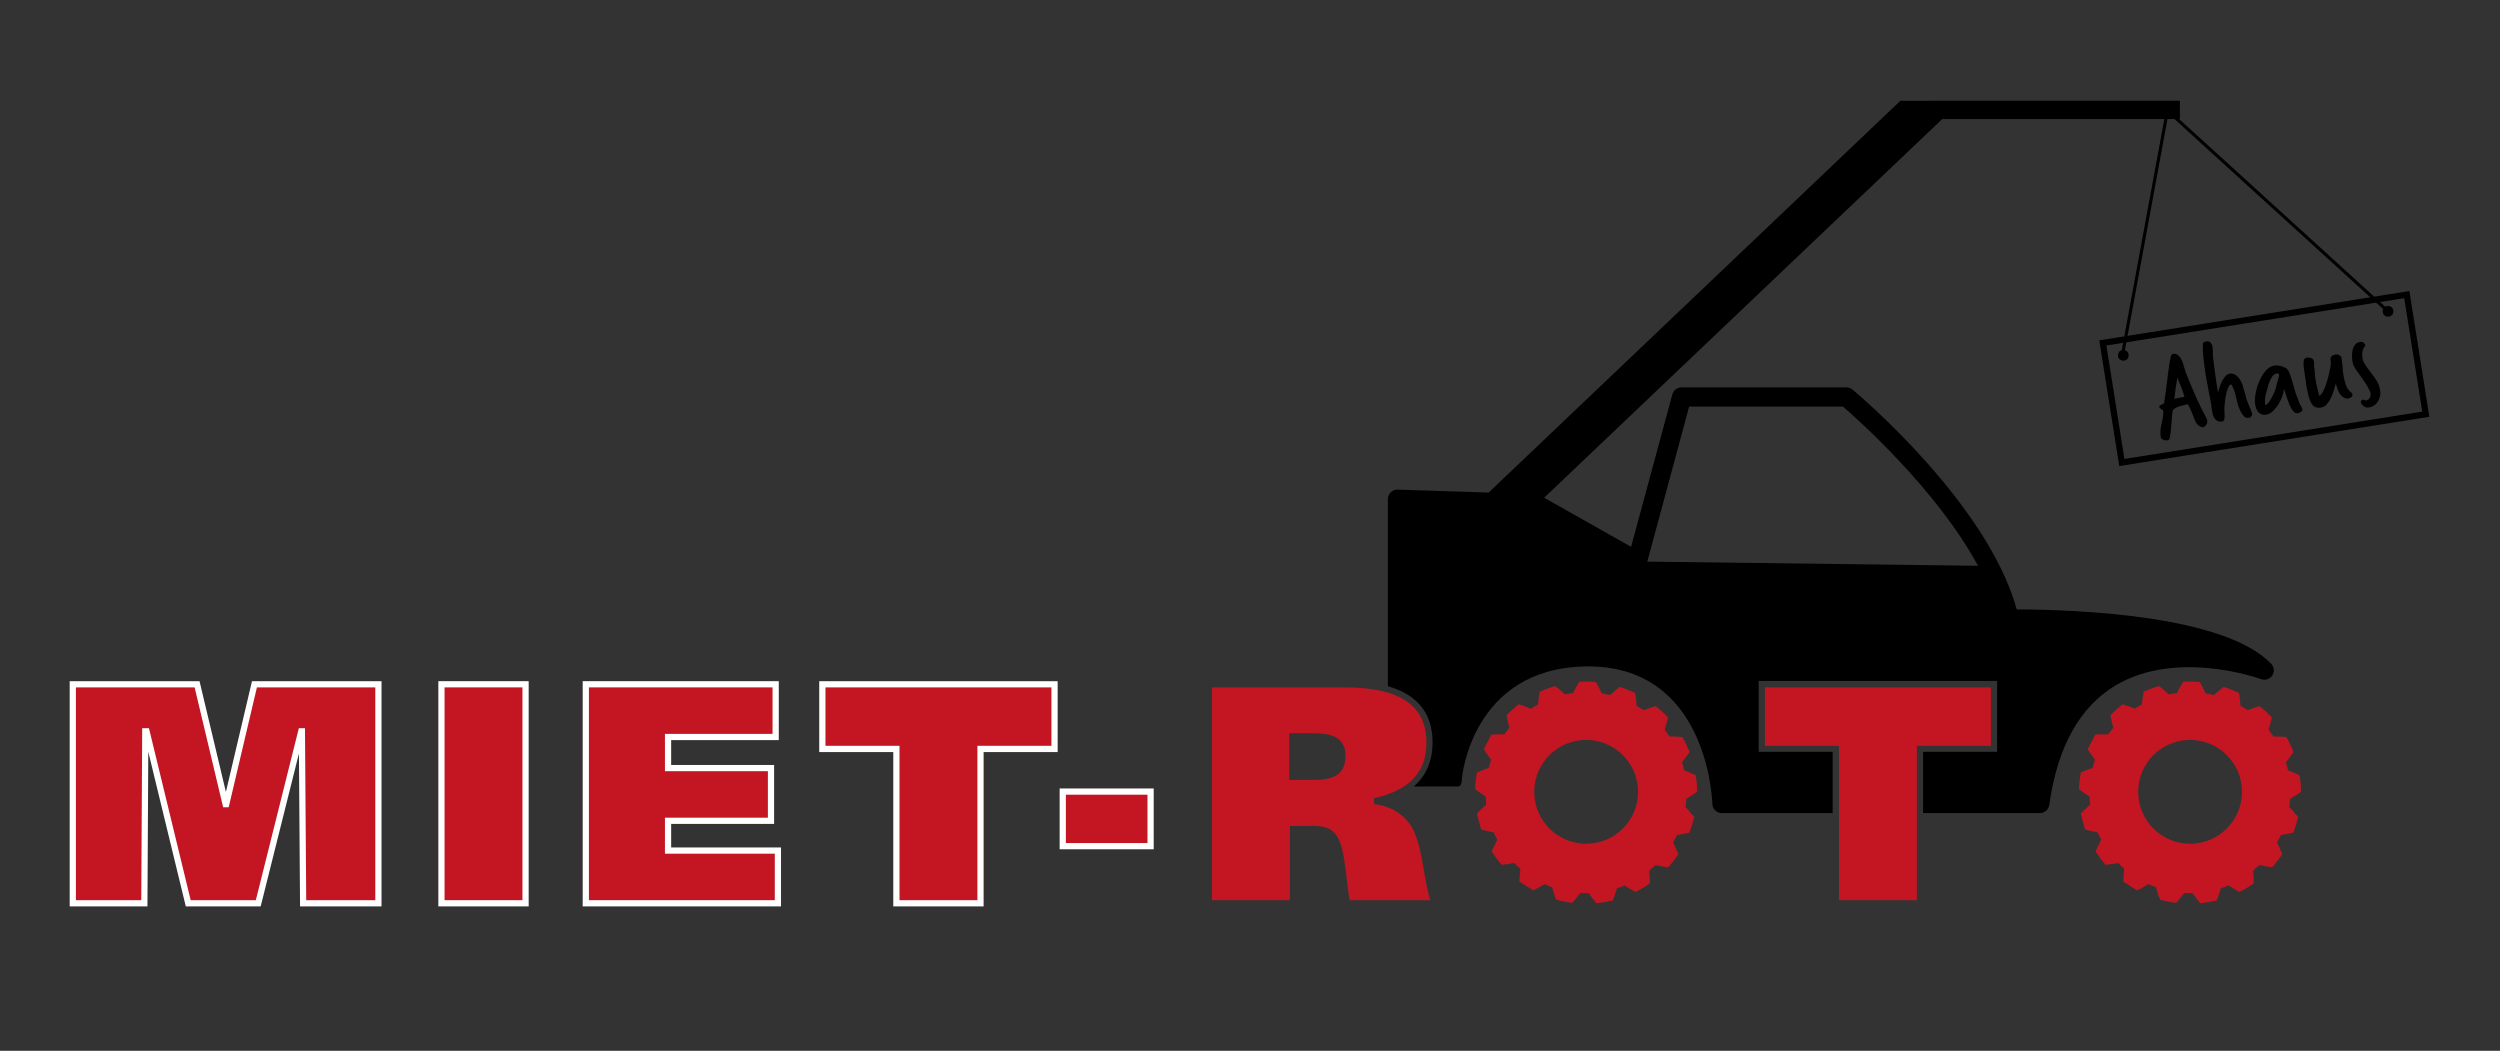 <?xml version="1.0" encoding="utf-8"?>
<!-- Generator: Adobe Illustrator 23.0.3, SVG Export Plug-In . SVG Version: 6.00 Build 0)  -->
<svg version="1.1" id="Ebene_1" xmlns="http://www.w3.org/2000/svg" xmlns:xlink="http://www.w3.org/1999/xlink" x="0px" y="0px"
	 viewBox="0 0 402.14 169.03" style="enable-background:new 0 0 402.14 169.03;" xml:space="preserve">
<rect x="0" y="0" width="402.14" height="169.03" fill="#333333" stroke="none"/>
<style type="text/css">
	.st0{fill:#C31622;stroke:#FFFFFF;stroke-miterlimit:10;}
	.st1{fill:#C31622;}
	.st2{fill:none;stroke:#000000;stroke-miterlimit:10;}
</style>
<path class="st0" d="M11.71,110.07h19.99l4.59,19.28h0.1l4.54-19.28h19.94v35.23H48.76l-0.2-27.66h-0.1l-6.92,27.66H30.28
	l-6.71-27.66h-0.2l-0.15,27.66H11.71V110.07z"/>
<path class="st0" d="M84.54,110.07v35.23H71.01v-35.23H84.54z"/>
<path class="st0" d="M94.23,110.07h30.54v8.48h-17.31v5h16.56v8.48h-16.56v4.79h17.67v8.48H94.23V110.07z"/>
<path class="st0" d="M169.63,120.47h-11.91v24.83h-13.53v-24.83h-11.91v-10.4h37.35V120.47z"/>
<path class="st0" d="M170.95,127.33h14.13v8.78h-14.13V127.33z"/>
<path class="st1" d="M229.06,140.11c-0.43-2.53-0.88-5.14-2.02-7.19c-1.34-1.97-3.12-3.11-5.6-3.53l-0.42-0.07v-0.92l0.38-0.09
	c5.41-1.3,8.05-4.19,8.05-8.85c0-5.98-4.29-8.89-13.13-8.89h-21.36v34.23h12.53v-11.96h3.53c1.64,0,3.32,0.16,4.28,2.09
	c0.73,1.4,1.05,4.03,1.35,6.57c0.15,1.24,0.29,2.41,0.47,3.3h12.96C229.62,143.41,229.35,141.8,229.06,140.11z M210.92,125.46h-3.53
	v-7.52h3.74c2.73,0,5.3,0.46,5.3,3.63C216.42,125.16,213.7,125.46,210.92,125.46z"/>
<path d="M365.33,106.77c-7.57-7.87-31.49-8.72-40.93-8.74c-4.69-17.09-25.5-34.6-26.4-35.35c-0.28-0.23-0.62-0.36-0.98-0.36h-26.53
	c-0.72,0-1.34,0.49-1.5,1.19l-6.62,24.45l-13.98-7.9l64.03-60.91h38.23v-2.95l-44.96,0.01l-66.23,63.02l-14.62-0.47
	c-0.42-0.02-0.82,0.14-1.12,0.43c-0.3,0.29-0.47,0.69-0.47,1.1v30.09c4.77,1.36,7.19,4.38,7.19,9.05c0,2.98-1.03,5.34-3.03,7.08
	h7.02c0.64,0.04,0.72-0.64,0.75-1.47c0,0,1.59-17.47,19.77-17.84c19.62-0.39,20.46,21.23,20.49,22.1c0.02,0.83,0.7,1.49,1.53,1.49
	h17.82v-9.86H282.9v-11.4h38.35v11.4h-11.91v9.86h18.78c0.77,0,1.41-0.56,1.52-1.32c1.3-9.31,4.89-15.77,10.67-19.22
	c9.92-5.91,23.25-1.06,23.38-1.01c0.67,0.25,1.43,0.01,1.82-0.59C365.9,108.08,365.82,107.29,365.33,106.77z M264.98,90.34
	l6.73-24.94h24.74c2.45,2.12,15.09,13.37,21.73,25.61L264.98,90.34z"/>
<polygon class="st1" points="295.81,144.8 308.34,144.8 308.34,119.97 320.25,119.97 320.25,110.57 283.9,110.57 283.9,119.97 
	295.81,119.97 "/>
<g>
	<path d="M347.55,70.16c-0.08-0.51-0.04-1.13,0.13-1.88c0.23-1.01,0.34-1.74,0.3-2.17c-0.02-0.1-0.12-0.21-0.31-0.31
		c-0.21-0.11-0.31-0.21-0.33-0.29c-0.01-0.08,0-0.15,0.05-0.21c0.04-0.09,0.17-0.17,0.38-0.24c0.21-0.09,0.32-0.18,0.34-0.27
		c0.13-0.68,0.3-1.94,0.52-3.81c0.09-0.82,0.19-1.53,0.28-2.14c0.09-0.61,0.19-1.13,0.29-1.58c0.05-0.19,0.2-0.31,0.44-0.35
		c0.18-0.03,0.35,0,0.52,0.1c0.42,0.25,0.73,0.68,0.93,1.29c0.08,0.25,0.16,0.51,0.25,0.78c0.08,0.27,0.16,0.53,0.23,0.78
		c0.58,1.48,1.14,2.82,1.68,4.02c0.54,1.2,1.07,2.28,1.59,3.23c0.11,0.21,0.18,0.38,0.21,0.53c0.04,0.26-0.03,0.51-0.22,0.74
		c-0.18,0.22-0.31,0.33-0.4,0.35c-0.66-0.01-1.14-0.46-1.46-1.34c-0.33-0.96-0.68-1.75-1.05-2.37l-1.31,0.33
		c-0.5,0.15-0.87,0.37-1.11,0.66c-0.03,0.22-0.07,0.51-0.11,0.88c-0.04,0.37-0.08,0.82-0.11,1.36c-0.06,1-0.16,1.75-0.29,2.27
		c-0.04,0.17-0.16,0.27-0.35,0.3c-0.04,0.01-0.08,0.01-0.13,0.02c-0.05,0.01-0.1,0-0.15-0.01c-0.45-0.06-0.71-0.22-0.78-0.47
		L347.55,70.16z M351.38,63.84c-0.07-0.26-0.14-0.51-0.23-0.77s-0.18-0.53-0.29-0.8c-0.11-0.25-0.21-0.5-0.31-0.75
		c-0.1-0.25-0.21-0.5-0.31-0.75c-0.21,1.16-0.37,2.29-0.48,3.4C349.95,64.1,350.49,63.99,351.38,63.84z"/>
	<path d="M355.72,65.27c-0.12-0.74-0.26-1.5-0.43-2.29c-0.16-0.79-0.31-1.57-0.44-2.35c-0.08-0.47-0.15-0.96-0.22-1.47
		c-0.07-0.52-0.13-1.02-0.19-1.5c-0.05-0.48-0.09-0.95-0.1-1.4c-0.01-0.45,0-0.83,0.04-1.16c0.21-0.1,0.39-0.16,0.55-0.19
		c0.27-0.04,0.49,0.02,0.65,0.2s0.27,0.4,0.31,0.66c0.05,0.33,0.07,0.62,0.06,0.88c-0.01,0.26,0,0.54,0.04,0.83
		c0.07,0.58,0.13,1.11,0.19,1.6c0.06,0.49,0.12,0.96,0.19,1.42c0.07,0.46,0.13,0.9,0.2,1.34c0.07,0.44,0.14,0.88,0.21,1.34
		c0.09-0.37,0.19-0.74,0.32-1.09c0.13-0.35,0.27-0.68,0.43-0.96c0.16-0.29,0.34-0.52,0.54-0.71c0.2-0.19,0.41-0.3,0.64-0.33
		c0.36-0.03,0.67,0.05,0.93,0.24c0.26,0.19,0.49,0.43,0.67,0.72c0.18,0.29,0.32,0.59,0.43,0.91c0.1,0.32,0.17,0.58,0.21,0.79
		c0.09,0.2,0.16,0.43,0.22,0.69c0.06,0.26,0.13,0.5,0.19,0.72c0.12,0.42,0.29,0.84,0.49,1.27c0.2,0.43,0.35,0.83,0.44,1.2
		c-0.02,0.14-0.08,0.27-0.2,0.39c-0.11,0.13-0.22,0.2-0.33,0.21c-0.32,0.05-0.61-0.06-0.86-0.34c-0.25-0.28-0.45-0.62-0.63-1.01
		c-0.17-0.39-0.31-0.79-0.41-1.2c-0.1-0.41-0.17-0.71-0.2-0.91c-0.03-0.16-0.07-0.35-0.15-0.58c-0.07-0.23-0.15-0.45-0.23-0.65
		c-0.08-0.21-0.16-0.38-0.24-0.52c-0.08-0.14-0.14-0.21-0.19-0.2c-0.15,0.08-0.28,0.23-0.39,0.44c-0.11,0.22-0.21,0.48-0.28,0.78
		c-0.08,0.3-0.14,0.61-0.2,0.94c-0.05,0.33-0.09,0.64-0.12,0.94c-0.02,0.3-0.04,0.56-0.05,0.79c-0.01,0.23-0.01,0.38-0.01,0.46
		l0.02,0.1c0,0.03,0,0.04,0,0.05c-0.01,0.01-0.01,0.02,0,0.05l0.01,0.08c0.01,0.15,0.02,0.29,0.02,0.44c0,0.15,0,0.28-0.02,0.41
		c-0.02,0.13-0.05,0.24-0.11,0.33s-0.12,0.14-0.21,0.16c-0.34,0.06-0.61,0.03-0.82-0.08c-0.21-0.11-0.38-0.27-0.51-0.49
		c-0.13-0.21-0.22-0.46-0.28-0.74c-0.06-0.28-0.11-0.56-0.16-0.84L355.72,65.27z"/>
	<path d="M370.06,65.2c0.06,0.1,0.11,0.2,0.17,0.3c0.06,0.1,0.09,0.21,0.11,0.31s0,0.19-0.05,0.27c-0.05,0.07-0.11,0.14-0.19,0.19
		c-0.08,0.05-0.16,0.1-0.25,0.13c-0.09,0.03-0.17,0.06-0.25,0.07c-0.26,0.04-0.5-0.07-0.72-0.33c-0.22-0.26-0.41-0.61-0.59-1.02
		c-0.18-0.42-0.34-0.87-0.49-1.34c-0.15-0.48-0.29-0.9-0.42-1.28c0.01,0.28-0.06,0.64-0.21,1.1c-0.15,0.45-0.35,0.9-0.61,1.33
		c-0.26,0.44-0.57,0.82-0.91,1.16c-0.34,0.34-0.71,0.54-1.1,0.6c-0.31,0.05-0.58,0.03-0.8-0.06c-0.22-0.09-0.4-0.22-0.53-0.38
		c-0.13-0.16-0.24-0.36-0.31-0.58s-0.13-0.43-0.16-0.62c-0.07-0.43-0.05-0.98,0.06-1.64c0.11-0.66,0.3-1.33,0.57-1.99
		c0.27-0.66,0.62-1.24,1.04-1.74c0.42-0.5,0.9-0.8,1.44-0.89c0.12-0.02,0.25-0.02,0.41-0.01c0.16,0.01,0.32,0.04,0.48,0.07
		c0.17,0.03,0.33,0.08,0.48,0.14c0.16,0.06,0.29,0.12,0.41,0.18c0.25,0.15,0.44,0.37,0.57,0.67c0.13,0.3,0.24,0.61,0.34,0.95
		c0.2,0.64,0.37,1.21,0.5,1.73c0.14,0.52,0.33,1.06,0.57,1.62l0.24,0.7L370.06,65.2z M364.39,65.09c0,0.01,0.01,0.02,0.02,0.03
		c0.01,0.01,0.01,0.02,0.01,0.03c0.17-0.04,0.34-0.19,0.53-0.44s0.36-0.54,0.54-0.88c0.17-0.33,0.32-0.68,0.46-1.05
		c0.13-0.36,0.23-0.68,0.27-0.96c0.03-0.13,0.07-0.27,0.12-0.42c0.05-0.15,0.1-0.31,0.14-0.47s0.08-0.31,0.11-0.45
		c0.02-0.14,0.03-0.25,0.01-0.34c-0.07-0.02-0.13-0.03-0.19-0.05c-0.06-0.02-0.12-0.02-0.18-0.01c-0.29,0.05-0.52,0.2-0.71,0.46
		c-0.18,0.26-0.34,0.54-0.45,0.84c-0.12,0.3-0.21,0.58-0.27,0.85c-0.06,0.27-0.11,0.44-0.14,0.51c-0.13,0.35-0.22,0.73-0.28,1.13
		c-0.06,0.4-0.06,0.77-0.01,1.12L364.39,65.09z"/>
	<path d="M370.68,59.85c-0.06-0.35-0.1-0.69-0.13-1.02c-0.03-0.33-0.02-0.66,0.04-0.99c0.01-0.03,0.04-0.06,0.09-0.1
		c0.05-0.04,0.12-0.08,0.19-0.12c0.04-0.02,0.08-0.04,0.12-0.06c0.04-0.02,0.1-0.04,0.16-0.07c0.21-0.01,0.43,0.04,0.66,0.13
		c0.23,0.1,0.36,0.27,0.4,0.51c0.03,0.21,0.05,0.4,0.03,0.57c-0.01,0.17,0,0.36,0.04,0.58c0.06,0.38,0.09,0.67,0.09,0.89
		c0,0.21,0.02,0.41,0.05,0.59c0.1,0.62,0.22,1.2,0.34,1.72c0.13,0.52,0.22,0.91,0.29,1.18c0.2-0.06,0.4-0.28,0.6-0.65
		c0.2-0.37,0.38-0.81,0.55-1.32c0.17-0.51,0.32-1.04,0.44-1.59c0.12-0.55,0.22-1.04,0.28-1.47c0.02-0.18,0.02-0.35-0.01-0.52
		c-0.03-0.17-0.04-0.32-0.03-0.47c0.02-0.14,0.09-0.27,0.21-0.38c0.12-0.11,0.34-0.2,0.67-0.25c0.01,0,0.03,0,0.04,0
		c0.01,0.01,0.03,0.01,0.04,0c0.1-0.02,0.24,0.01,0.4,0.1c0.16,0.08,0.28,0.17,0.36,0.26c0.13,0.77,0.2,1.37,0.23,1.81
		s0.06,0.82,0.12,1.13c0.1,0.62,0.23,1.15,0.39,1.59c0.16,0.43,0.36,0.77,0.6,1.01c0.09,0.08,0.18,0.15,0.26,0.23
		c0.08,0.07,0.15,0.16,0.22,0.27c0,0.13-0.03,0.24-0.08,0.32s-0.11,0.14-0.18,0.19c-0.07,0.05-0.15,0.08-0.24,0.11
		c-0.09,0.03-0.18,0.06-0.26,0.1c-0.3-0.02-0.55-0.1-0.75-0.24c-0.2-0.14-0.38-0.32-0.53-0.54s-0.28-0.48-0.37-0.76
		c-0.1-0.28-0.2-0.58-0.29-0.88l-0.05,0.17c-0.07,0.24-0.16,0.55-0.28,0.95c-0.12,0.39-0.26,0.78-0.44,1.16
		c-0.18,0.38-0.4,0.73-0.66,1.03c-0.26,0.3-0.57,0.48-0.92,0.54c-0.38,0.06-0.69,0.04-0.94-0.08c-0.25-0.11-0.47-0.33-0.65-0.64
		s-0.33-0.74-0.47-1.26c-0.13-0.53-0.26-1.18-0.39-1.96c0-0.19-0.02-0.37-0.05-0.55s-0.06-0.36-0.09-0.55L370.68,59.85z"/>
	<path d="M381.28,59.8c0.34,0.45,0.66,0.91,0.97,1.37s0.51,1.01,0.61,1.63c0.05,0.32,0.05,0.64-0.02,0.94
		c-0.06,0.3-0.17,0.58-0.33,0.83c-0.16,0.25-0.36,0.47-0.62,0.64c-0.25,0.17-0.53,0.29-0.85,0.34c-0.27,0.04-0.54-0.02-0.8-0.2
		c-0.26-0.18-0.43-0.4-0.5-0.67c0.03-0.11,0.07-0.19,0.11-0.25c0.04-0.05,0.13-0.11,0.28-0.18c0.18,0.13,0.35,0.18,0.51,0.16
		c0.22-0.04,0.4-0.17,0.54-0.39c0.14-0.22,0.18-0.48,0.13-0.78c-0.02-0.1-0.03-0.17-0.05-0.19c-0.24-0.56-0.51-1.06-0.81-1.5
		c-0.3-0.44-0.59-0.85-0.87-1.23c-0.28-0.38-0.53-0.74-0.75-1.09c-0.22-0.34-0.36-0.7-0.42-1.08c-0.05-0.31-0.08-0.64-0.08-0.98
		c0-0.34,0.04-0.66,0.12-0.97c0.08-0.31,0.22-0.57,0.4-0.79c0.18-0.22,0.45-0.35,0.78-0.41c0.04-0.01,0.08-0.01,0.11-0.01
		c0.03,0,0.07,0,0.11-0.01c0.13-0.02,0.25,0.03,0.36,0.15c0.11,0.12,0.2,0.23,0.25,0.33c0.02,0.1-0.01,0.19-0.07,0.26
		c-0.06,0.07-0.12,0.14-0.17,0.22c-0.12,0.23-0.2,0.48-0.23,0.75c-0.03,0.27-0.02,0.53,0.02,0.79l0.08,0.47
		c0.01,0.09,0.07,0.22,0.16,0.37c0.09,0.16,0.2,0.33,0.31,0.5c0.12,0.17,0.23,0.34,0.34,0.48c0.11,0.15,0.2,0.26,0.26,0.33
		L381.28,59.8z"/>
</g>
<rect x="339.34" y="51.04" transform="matrix(0.988 -0.157 0.157 0.988 -5.028 58.008)" class="st2" width="49.49" height="19.47"/>
<circle cx="341.55" cy="57.16" r="0.86"/>
<circle cx="384.13" cy="50.08" r="0.86"/>
<rect x="325.21" y="37.28" transform="matrix(0.181 -0.983 0.983 0.181 245.625 370.154)" width="39.92" height="0.5"/>
<polygon points="383.96,50.27 348.61,18.09 348.95,17.72 384.3,49.9 "/>
<path class="st1" d="M271.19,129.91c-0.03-0.03-0.06-0.05-0.09-0.08c0.03-0.18,0.05-0.32,0.06-0.42l0.06-0.5
	c0.01-0.1,0.02-0.23,0.03-0.39l0-0.03c0.03-0.02,0.07-0.04,0.1-0.06c0.3-0.18,0.61-0.36,0.83-0.51l0.81-0.54l-0.02-0.77
	c0-0.16-0.02-0.37-0.04-0.58l-0.15-1.31l-0.49-0.23c0,0-0.64-0.3-1.28-0.55c-0.04-0.01-0.07-0.03-0.11-0.04
	c-0.02-0.08-0.04-0.16-0.05-0.23l-0.22-0.83c-0.02-0.07-0.04-0.15-0.07-0.23c0.03-0.03,0.05-0.06,0.08-0.09
	c0.43-0.54,0.83-1.12,0.83-1.12l0.31-0.45l-0.53-1.21c-0.09-0.19-0.18-0.38-0.25-0.5l-0.37-0.69l-0.98-0.06
	c-0.25-0.02-0.58-0.02-0.92-0.02c-0.06,0-0.11,0-0.17,0c-0.09-0.14-0.17-0.26-0.25-0.36l-0.27-0.36c-0.07-0.1-0.17-0.22-0.28-0.36
	c0.01-0.04,0.02-0.08,0.04-0.11c0.1-0.33,0.2-0.66,0.27-0.93l0.23-0.95l-0.66-0.66c-0.09-0.09-0.2-0.2-0.3-0.29l-0.37-0.33
	c-0.13-0.12-0.23-0.2-0.23-0.2l-0.42-0.33l-0.51,0.16c0,0-0.68,0.21-1.31,0.46c-0.04,0.01-0.08,0.03-0.11,0.04
	c-0.33-0.23-0.55-0.37-0.57-0.38l-0.35-0.21c-0.06-0.04-0.13-0.08-0.21-0.13c0-0.04,0-0.08-0.01-0.12
	c-0.04-0.68-0.14-1.38-0.14-1.38l-0.07-0.56l-1.21-0.52c-0.13-0.05-0.26-0.1-0.37-0.14l-0.88-0.32l-0.44,0.33
	c0,0-0.14,0.11-0.35,0.28c-0.2,0.17-0.47,0.4-0.72,0.62c-0.03,0.03-0.06,0.06-0.09,0.08l-0.63-0.14c0,0-0.1-0.02-0.3-0.06
	l-0.39-0.06c-0.02-0.03-0.03-0.07-0.05-0.1c-0.15-0.32-0.3-0.63-0.43-0.87l-0.46-0.86l-0.77-0.05c-0.11-0.01-0.25-0.01-0.39-0.01
	l-0.36-0.01c-0.15,0-0.28,0-0.38,0l-0.79,0.03l-0.49,0.85c-0.13,0.23-0.3,0.53-0.45,0.85c-0.02,0.04-0.04,0.07-0.05,0.11l-0.38,0.05
	c-0.1,0.01-0.18,0.03-0.3,0.05l-0.34,0.06c-0.09,0.02-0.19,0.04-0.3,0.06c-0.03-0.03-0.06-0.06-0.08-0.08
	c-0.49-0.47-1.03-0.93-1.03-0.93l-0.48-0.33l-1.18,0.39c-0.15,0.05-0.3,0.11-0.43,0.16l-0.84,0.35l-0.16,0.97
	c-0.04,0.26-0.08,0.61-0.11,0.96c0,0.04-0.01,0.08-0.01,0.12c-0.16,0.09-0.3,0.16-0.38,0.21l-0.38,0.23
	c-0.11,0.06-0.24,0.15-0.39,0.25c-0.04-0.02-0.07-0.03-0.11-0.05c-0.32-0.13-0.65-0.27-0.9-0.35l-0.92-0.32l-0.61,0.5
	c-0.12,0.1-0.28,0.23-0.43,0.37l-0.36,0.33c-0.06,0.05-0.11,0.1-0.21,0.2l-0.38,0.38l0.11,0.53c0,0,0.14,0.69,0.33,1.35
	c0.01,0.04,0.02,0.08,0.03,0.12c-0.05,0.06-0.1,0.13-0.15,0.18l-0.1,0.12c-0.12,0.14-0.19,0.24-0.19,0.24l-0.23,0.31
	c-0.05,0.06-0.1,0.14-0.16,0.21c-0.04,0-0.08,0-0.12,0c-0.34-0.01-0.69-0.01-0.94,0c-0.27,0-0.45,0.01-0.45,0.01l-0.56,0.03
	l-1.21,2.34l0.29,0.47c0,0,0.1,0.15,0.25,0.38c0.15,0.22,0.35,0.5,0.55,0.77c0.03,0.03,0.05,0.07,0.08,0.1
	c-0.05,0.14-0.09,0.27-0.13,0.4l-0.09,0.27c-0.02,0.06-0.05,0.14-0.07,0.24l-0.1,0.38c-0.04,0.01-0.07,0.02-0.11,0.04
	c-0.33,0.11-0.65,0.24-0.91,0.35l-0.89,0.38l-0.19,1.32c-0.02,0.21-0.05,0.42-0.05,0.56l-0.05,0.79l0.79,0.56
	c0.21,0.15,0.51,0.35,0.81,0.53c0.03,0.02,0.07,0.04,0.1,0.06l0.1,1.34c-0.03,0.03-0.06,0.05-0.09,0.08
	c-0.26,0.22-0.52,0.46-0.7,0.64c-0.1,0.1-0.19,0.18-0.24,0.23l-0.48,0.48l0.69,2.55l0.65,0.17c0.08,0.02,0.19,0.05,0.32,0.08
	c0.26,0.06,0.59,0.13,0.93,0.2c0.04,0.01,0.08,0.01,0.12,0.02l0.58,1.21c-0.02,0.03-0.04,0.07-0.06,0.1
	c-0.17,0.31-0.33,0.63-0.44,0.87l-0.4,0.88l0.43,0.64c0.09,0.13,0.21,0.31,0.34,0.47l0.83,1.05l0.98-0.12
	c0.26-0.04,0.6-0.08,0.94-0.15c0.04-0.01,0.08-0.02,0.11-0.02l0.27,0.27c0.08,0.08,0.14,0.14,0.22,0.21l0.22,0.2
	c0.07,0.07,0.16,0.15,0.27,0.24c0,0.04-0.01,0.08-0.01,0.12c-0.04,0.34-0.07,0.68-0.09,0.94c-0.02,0.28-0.03,0.46-0.03,0.46
	l-0.02,0.55l2.22,1.42l0.5-0.26c0,0,0.16-0.08,0.39-0.21c0.23-0.13,0.53-0.3,0.81-0.48c0.04-0.02,0.07-0.04,0.11-0.07
	c0.09,0.04,0.17,0.08,0.25,0.11l0.33,0.14c0,0,0.11,0.05,0.29,0.12l0.15,0.06c0.06,0.02,0.14,0.05,0.22,0.08
	c0.01,0.04,0.02,0.08,0.03,0.12c0.17,0.67,0.39,1.34,0.39,1.34l0.24,0.53l0.52,0.14c0.05,0.01,0.12,0.03,0.2,0.05l0.48,0.1
	c0.2,0.05,0.41,0.08,0.57,0.11l0.78,0.13l0.64-0.74c0.17-0.2,0.39-0.48,0.6-0.76c0.02-0.03,0.05-0.06,0.07-0.1h0
	c0.18,0.01,0.33,0.02,0.43,0.02l0.45,0.01c0.12,0,0.28,0,0.46-0.01h0c0.02,0.03,0.05,0.07,0.07,0.1c0.2,0.28,0.41,0.56,0.58,0.78
	l0.62,0.76l0.91-0.13c0.14-0.02,0.29-0.04,0.43-0.07l1.29-0.26l0.19-0.52c0,0,0.24-0.67,0.42-1.31c0.01-0.04,0.02-0.08,0.03-0.12
	c0.11-0.04,0.2-0.07,0.29-0.1l0.39-0.14c0.05-0.02,0.13-0.05,0.24-0.09l0.33-0.14c0.03,0.02,0.06,0.04,0.09,0.06
	c0.29,0.2,0.59,0.38,0.82,0.52l0.84,0.48l0.68-0.36c0.1-0.05,0.21-0.12,0.33-0.19l0.33-0.2c0.12-0.07,0.23-0.14,0.31-0.19l0.66-0.44
	l-0.03-0.98c-0.01-0.27-0.03-0.62-0.06-0.96c0-0.04-0.01-0.08-0.01-0.12l1.01-0.89c0.04,0.01,0.08,0.02,0.12,0.03
	c0.33,0.07,0.67,0.14,0.94,0.18c0.27,0.04,0.45,0.07,0.45,0.07l0.55,0.07l0.59-0.71c0.08-0.1,0.17-0.21,0.25-0.32l0.78-1.06
	l-0.22-0.52c0,0-0.27-0.65-0.57-1.26c-0.02-0.04-0.04-0.07-0.05-0.11c0.04-0.07,0.08-0.15,0.11-0.21l0.21-0.39
	c0,0,0.11-0.22,0.29-0.59c0.04-0.01,0.08-0.01,0.12-0.02c0.67-0.11,1.36-0.26,1.36-0.26l0.52-0.12l0.19-0.49
	c0,0,0.04-0.11,0.09-0.28l0.15-0.47c0.05-0.15,0.09-0.29,0.12-0.43l0.23-0.89l-0.69-0.72C271.69,130.38,271.44,130.14,271.19,129.91
	z M255.14,135.72c-4.61,0-8.35-3.74-8.35-8.35c0-4.61,3.74-8.35,8.35-8.35c4.61,0,8.35,3.74,8.35,8.35
	C263.5,131.98,259.76,135.72,255.14,135.72z"/>
<path class="st1" d="M368.33,129.91c-0.03-0.03-0.06-0.05-0.09-0.08c0.03-0.18,0.05-0.32,0.06-0.42l0.06-0.5
	c0.01-0.1,0.02-0.23,0.03-0.39l0-0.03c0.03-0.02,0.07-0.04,0.1-0.06c0.3-0.18,0.61-0.36,0.83-0.51l0.81-0.54l-0.02-0.77
	c0-0.16-0.02-0.37-0.04-0.58l-0.15-1.31l-0.49-0.23c0,0-0.64-0.3-1.28-0.55c-0.04-0.01-0.07-0.03-0.11-0.04
	c-0.02-0.08-0.04-0.16-0.05-0.23l-0.22-0.83c-0.02-0.07-0.04-0.15-0.07-0.23c0.03-0.03,0.05-0.06,0.08-0.09
	c0.43-0.54,0.83-1.12,0.83-1.12l0.31-0.45l-0.53-1.21c-0.09-0.19-0.18-0.38-0.25-0.5l-0.37-0.69l-0.98-0.06
	c-0.25-0.02-0.58-0.02-0.92-0.02c-0.06,0-0.11,0-0.17,0c-0.09-0.14-0.17-0.26-0.25-0.36l-0.27-0.36c-0.07-0.1-0.17-0.22-0.28-0.36
	c0.01-0.04,0.02-0.08,0.04-0.11c0.1-0.33,0.2-0.66,0.27-0.93l0.23-0.95l-0.66-0.66c-0.09-0.09-0.2-0.2-0.3-0.29l-0.37-0.33
	c-0.13-0.12-0.23-0.2-0.23-0.2l-0.42-0.33l-0.51,0.16c0,0-0.68,0.21-1.31,0.46c-0.04,0.01-0.08,0.03-0.11,0.04
	c-0.33-0.23-0.55-0.37-0.57-0.38l-0.35-0.21c-0.06-0.04-0.13-0.08-0.21-0.13c0-0.04,0-0.08-0.01-0.12
	c-0.04-0.68-0.14-1.38-0.14-1.38l-0.07-0.56l-1.21-0.52c-0.13-0.05-0.26-0.1-0.37-0.14l-0.88-0.32l-0.44,0.33
	c0,0-0.14,0.11-0.35,0.28c-0.2,0.17-0.47,0.4-0.72,0.62c-0.03,0.03-0.06,0.06-0.09,0.08l-0.63-0.14c0,0-0.1-0.02-0.3-0.06
	l-0.39-0.06c-0.02-0.03-0.03-0.07-0.05-0.1c-0.15-0.32-0.3-0.63-0.43-0.87l-0.46-0.86l-0.77-0.05c-0.11-0.01-0.25-0.01-0.39-0.01
	l-0.36-0.01c-0.15,0-0.28,0-0.38,0l-0.79,0.03l-0.49,0.85c-0.13,0.23-0.3,0.53-0.45,0.85c-0.02,0.04-0.04,0.07-0.05,0.11l-0.38,0.05
	c-0.1,0.01-0.18,0.03-0.3,0.05l-0.34,0.06c-0.09,0.02-0.19,0.04-0.3,0.06c-0.03-0.03-0.06-0.06-0.08-0.08
	c-0.49-0.47-1.03-0.93-1.03-0.93l-0.48-0.33l-1.18,0.39c-0.15,0.05-0.3,0.11-0.43,0.16l-0.84,0.35l-0.16,0.97
	c-0.04,0.26-0.08,0.61-0.11,0.96c0,0.04-0.01,0.08-0.01,0.12c-0.16,0.09-0.3,0.16-0.38,0.21l-0.38,0.23
	c-0.11,0.06-0.24,0.15-0.39,0.25c-0.04-0.02-0.07-0.03-0.11-0.05c-0.32-0.13-0.65-0.27-0.9-0.35l-0.92-0.32l-0.61,0.5
	c-0.12,0.1-0.28,0.23-0.43,0.37l-0.36,0.33c-0.06,0.05-0.11,0.1-0.21,0.2l-0.38,0.38l0.11,0.53c0,0,0.14,0.69,0.33,1.35
	c0.01,0.04,0.02,0.08,0.03,0.12c-0.05,0.06-0.1,0.13-0.15,0.18l-0.1,0.12c-0.12,0.14-0.19,0.24-0.19,0.24l-0.23,0.31
	c-0.05,0.06-0.1,0.14-0.16,0.21c-0.04,0-0.08,0-0.12,0c-0.34-0.01-0.69-0.01-0.94,0c-0.27,0-0.45,0.01-0.45,0.01l-0.56,0.03
	l-1.21,2.34l0.29,0.47c0,0,0.1,0.15,0.25,0.38c0.15,0.22,0.35,0.5,0.55,0.77c0.03,0.03,0.05,0.07,0.08,0.1
	c-0.05,0.14-0.09,0.27-0.13,0.4l-0.09,0.27c-0.02,0.06-0.05,0.14-0.07,0.24l-0.1,0.38c-0.04,0.01-0.07,0.02-0.11,0.04
	c-0.33,0.11-0.65,0.24-0.91,0.35l-0.89,0.38l-0.19,1.32c-0.02,0.21-0.05,0.42-0.05,0.56l-0.05,0.79l0.79,0.56
	c0.21,0.15,0.51,0.35,0.81,0.53c0.03,0.02,0.07,0.04,0.1,0.06l0.1,1.34c-0.03,0.03-0.06,0.05-0.09,0.08
	c-0.26,0.22-0.52,0.46-0.7,0.64c-0.1,0.1-0.19,0.18-0.24,0.23l-0.48,0.48l0.69,2.55l0.65,0.17c0.08,0.02,0.19,0.05,0.32,0.08
	c0.26,0.06,0.59,0.13,0.93,0.2c0.04,0.01,0.08,0.01,0.12,0.02l0.58,1.21c-0.02,0.03-0.04,0.07-0.06,0.1
	c-0.17,0.31-0.33,0.63-0.44,0.87l-0.4,0.88l0.43,0.64c0.09,0.13,0.21,0.31,0.34,0.47l0.83,1.05l0.98-0.12
	c0.26-0.04,0.6-0.08,0.94-0.15c0.04-0.01,0.08-0.02,0.11-0.02l0.27,0.27c0.08,0.08,0.14,0.14,0.22,0.21l0.22,0.2
	c0.07,0.07,0.16,0.15,0.27,0.24c0,0.04-0.01,0.08-0.01,0.12c-0.04,0.34-0.07,0.68-0.09,0.94c-0.02,0.28-0.03,0.46-0.03,0.46
	l-0.02,0.55l2.22,1.42l0.5-0.26c0,0,0.16-0.08,0.39-0.21c0.23-0.13,0.53-0.3,0.81-0.48c0.04-0.02,0.07-0.04,0.11-0.07
	c0.09,0.04,0.17,0.08,0.25,0.11l0.33,0.14c0,0,0.11,0.05,0.29,0.12l0.15,0.06c0.06,0.02,0.14,0.05,0.22,0.08
	c0.01,0.04,0.02,0.08,0.03,0.12c0.17,0.67,0.39,1.34,0.39,1.34l0.24,0.53l0.52,0.14c0.05,0.01,0.12,0.03,0.2,0.05l0.48,0.1
	c0.2,0.05,0.41,0.08,0.57,0.11l0.78,0.13l0.64-0.74c0.17-0.2,0.39-0.48,0.6-0.76c0.02-0.03,0.05-0.06,0.07-0.1h0
	c0.18,0.01,0.33,0.02,0.43,0.02l0.45,0.01c0.12,0,0.28,0,0.46-0.01h0c0.02,0.03,0.05,0.07,0.07,0.1c0.2,0.28,0.41,0.56,0.58,0.78
	l0.62,0.76l0.91-0.13c0.14-0.02,0.29-0.04,0.43-0.07l1.29-0.26l0.19-0.52c0,0,0.24-0.67,0.42-1.31c0.01-0.04,0.02-0.08,0.03-0.12
	c0.11-0.04,0.2-0.07,0.29-0.1l0.39-0.14c0.05-0.02,0.13-0.05,0.24-0.09l0.33-0.14c0.03,0.02,0.06,0.04,0.09,0.06
	c0.29,0.2,0.59,0.38,0.82,0.52l0.84,0.48l0.68-0.36c0.1-0.05,0.21-0.12,0.33-0.19l0.33-0.2c0.12-0.07,0.23-0.14,0.31-0.19l0.66-0.44
	l-0.03-0.98c-0.01-0.27-0.03-0.62-0.06-0.96c0-0.04-0.01-0.08-0.01-0.12l1.01-0.89c0.04,0.01,0.08,0.02,0.12,0.03
	c0.33,0.07,0.67,0.14,0.94,0.18c0.27,0.04,0.45,0.07,0.45,0.07l0.55,0.07l0.59-0.71c0.08-0.1,0.17-0.21,0.25-0.32l0.78-1.06
	l-0.22-0.52c0,0-0.27-0.65-0.57-1.26c-0.02-0.04-0.04-0.07-0.05-0.11c0.04-0.07,0.08-0.15,0.11-0.21l0.21-0.39
	c0,0,0.11-0.22,0.29-0.59c0.04-0.01,0.08-0.01,0.12-0.02c0.67-0.11,1.36-0.26,1.36-0.26l0.52-0.12l0.19-0.49
	c0,0,0.04-0.11,0.09-0.28l0.15-0.47c0.05-0.15,0.09-0.29,0.12-0.43l0.23-0.89l-0.69-0.72C368.84,130.38,368.58,130.14,368.33,129.91
	z M352.29,135.72c-4.61,0-8.35-3.74-8.35-8.35c0-4.61,3.74-8.35,8.35-8.35s8.35,3.74,8.35,8.35
	C360.64,131.98,356.9,135.72,352.29,135.72z"/>
</svg>
